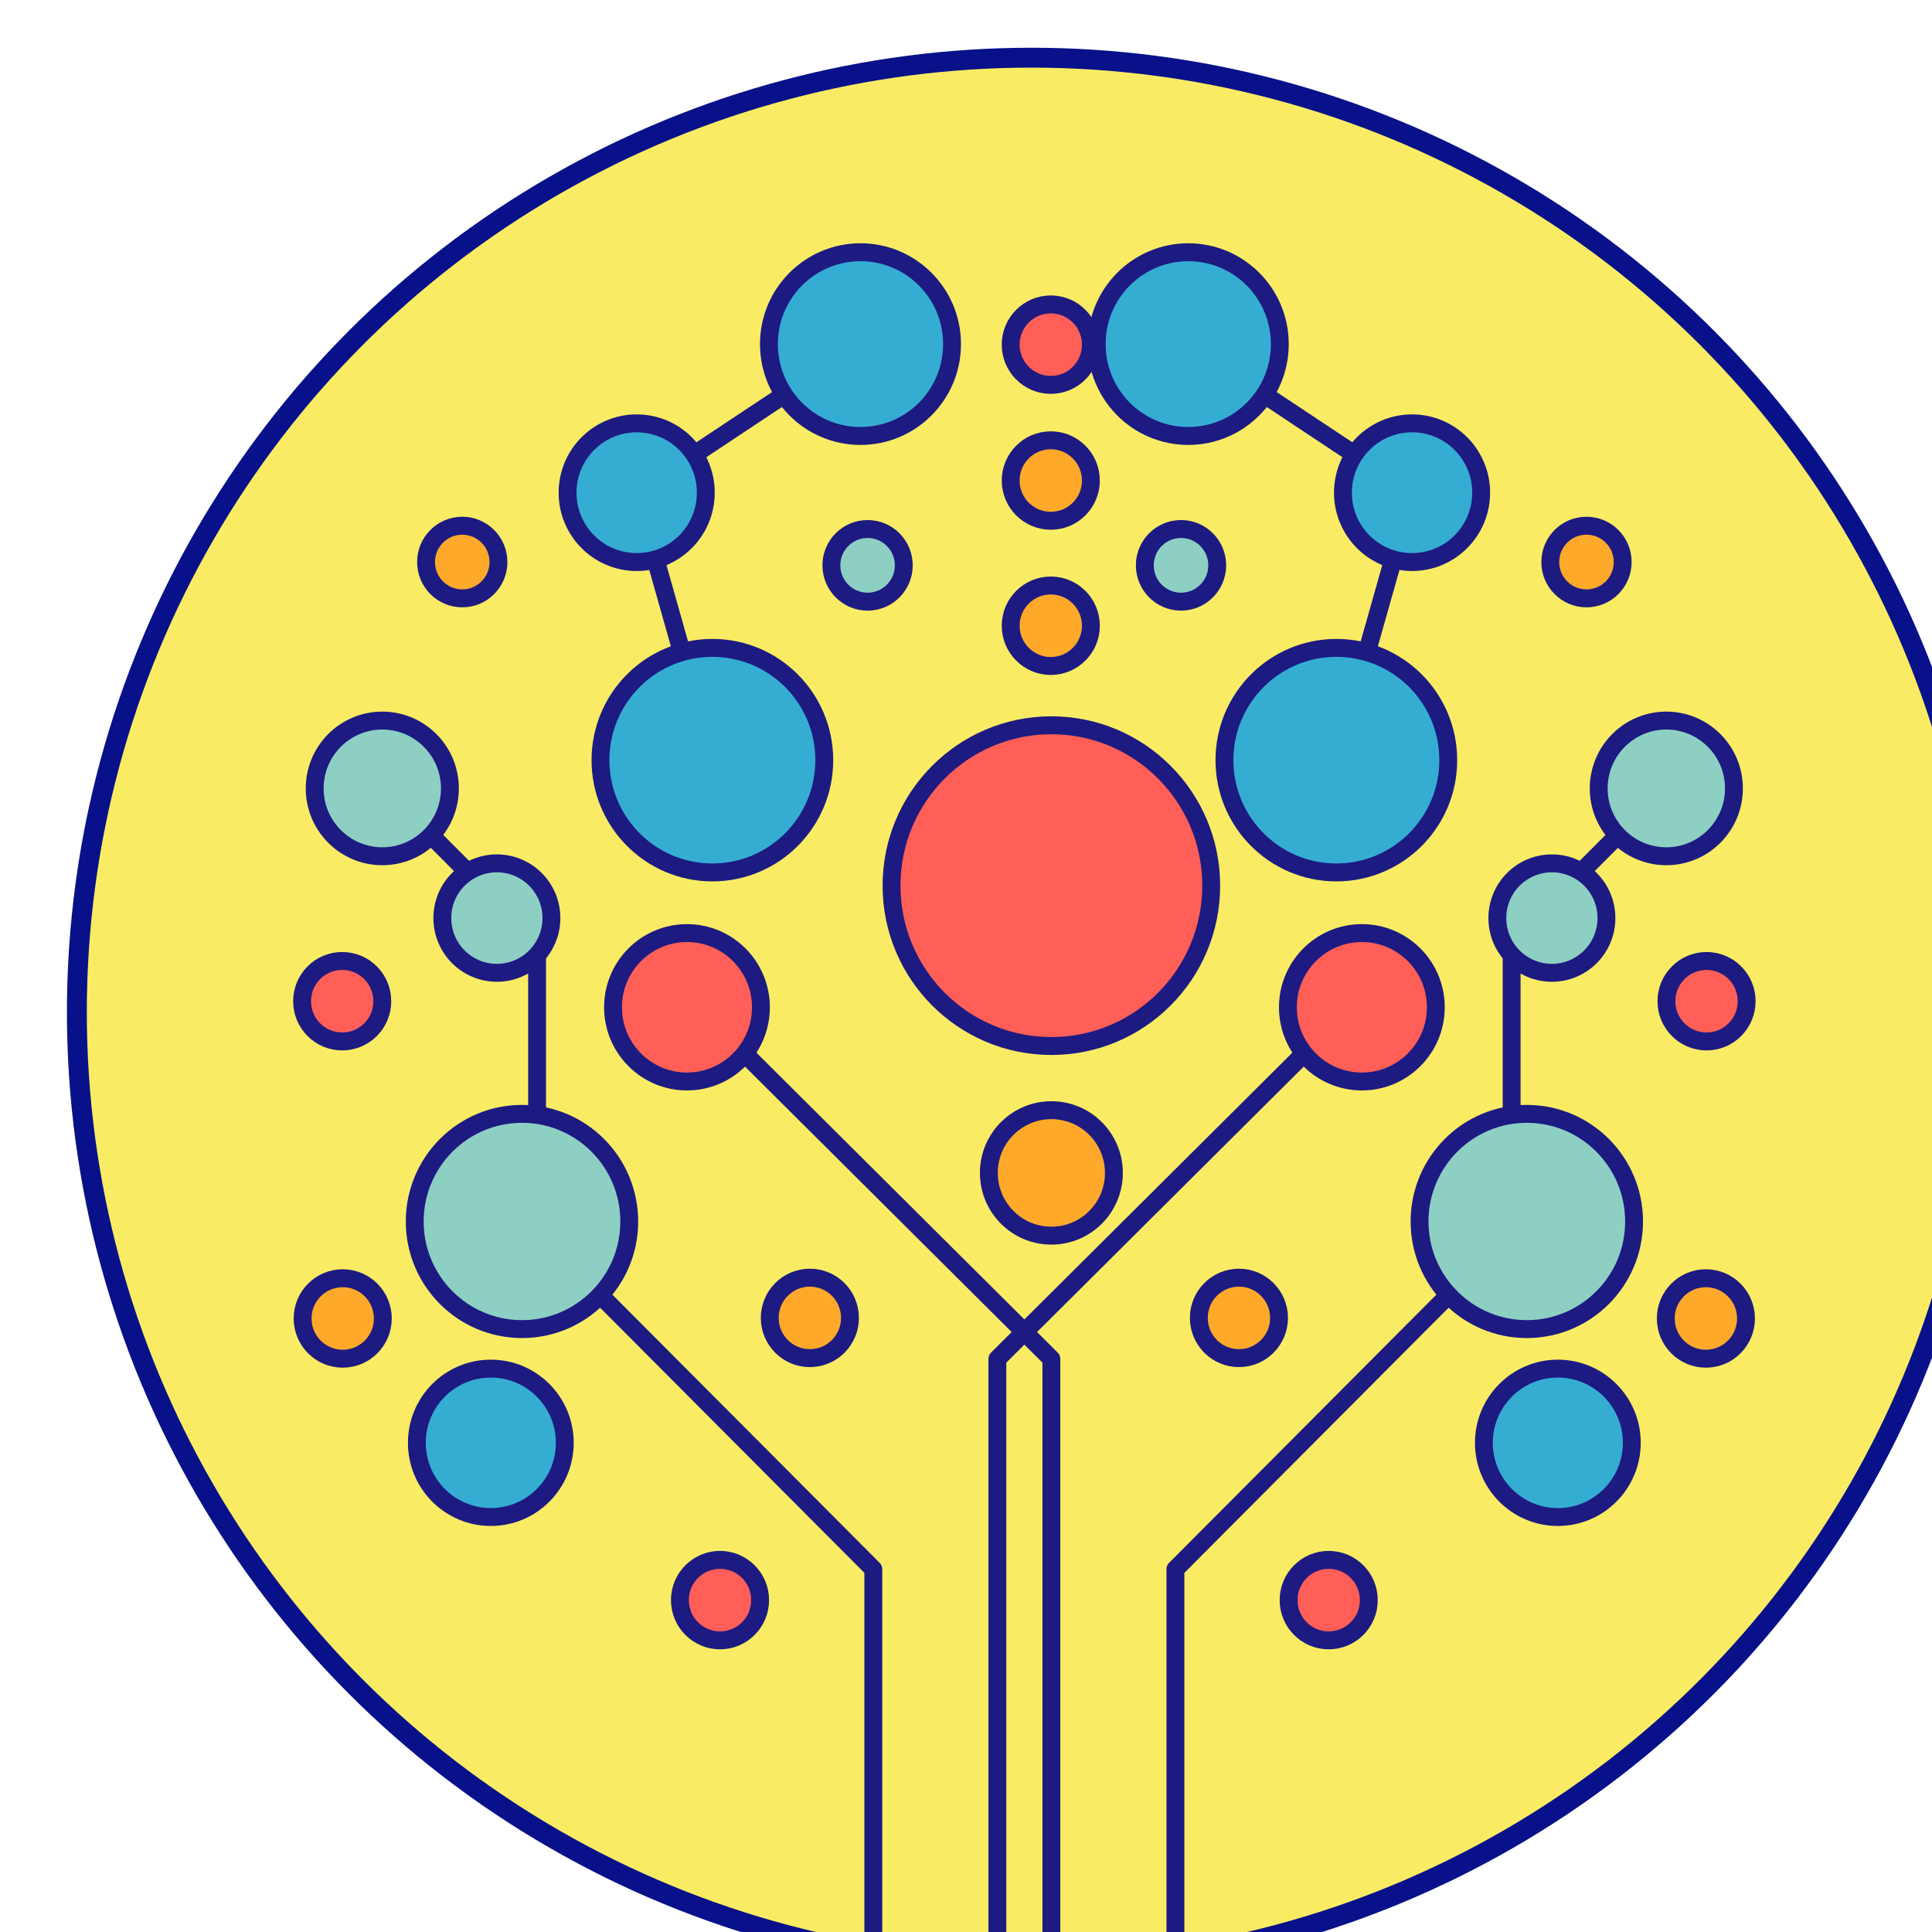 <svg viewBox="0 0 203 203" xmlns="http://www.w3.org/2000/svg" fill-rule="evenodd" clip-rule="evenodd" stroke-linejoin="round" stroke-miterlimit="1.5"><g transform="matrix(.162 0 0 .162 -2168.5 -1411.2)"><circle cx="14054.8" cy="9367.66" r="619.141" fill="#35add3"/><clipPath id="a"><circle cx="14054.8" cy="9367.66" r="619.141"/></clipPath><g clip-path="url(#a)"><g transform="matrix(3.618 0 0 3.63 -32697.8 -18791.7)"><circle cx="12921" cy="7757" r="171.111" fill="#f9ec64"/><clipPath id="b"><circle cx="12921" cy="7757" r="171.111"/></clipPath><g clip-path="url(#b)"><path d="M9902 6546l-68 45 23 81M9905.9 7060v-143l-102.16-102.17V6727l-47.03-47.03" fill="none" stroke="#1d1a82" stroke-width="5.43" transform="matrix(.59 0 0 .59 7049.392 3775.875)"/><circle cx="9758.54" cy="6675.54" r="20.544" fill="#8ecfc4" stroke="#1d1a82" stroke-width="5.43" transform="matrix(.59 0 0 .59 7048.31 3778.834)"/><circle cx="9758.54" cy="6675.54" r="20.544" fill="#8ecfc4" stroke="#1d1a82" stroke-width="6.73" transform="matrix(.476 0 0 .476 8181.324 4563.014)"/><circle cx="9758.54" cy="6675.54" r="20.544" fill="#8ecfc4" stroke="#1d1a82" stroke-width="3.42" transform="matrix(.936 0 0 .936 3696.897 1546.476)"/><circle cx="9857" cy="6672" r="34" fill="#35add3" stroke="#1d1a82" stroke-width="5.43" transform="matrix(.59 0 0 .59 7049.392 3775.875)"/><circle cx="9834" cy="6591" r="21" fill="#35add3" stroke="#1d1a82" stroke-width="5.43" transform="matrix(.59 0 0 .59 7049.392 3775.875)"/><circle cx="9902" cy="6546" r="27.82" fill="#35add3" stroke="#1d1a82" stroke-width="5.43" transform="matrix(.59 0 0 .59 7049.392 3775.875)"/><circle cx="9781" cy="6612" r="11" fill="#ffa92a" stroke="#1d1a82" stroke-width="5.43" transform="matrix(.59 0 0 .59 7049.392 3775.875)"/><circle cx="9781" cy="6612" r="11" fill="#8ecfc4" stroke="#1d1a82" stroke-width="5.43" transform="matrix(.59 0 0 .59 7122.055 3776.464)"/><circle cx="9744.52" cy="6745" r="12.186" fill="#ff5f56" stroke="#1d1a82" stroke-width="5.43" transform="matrix(.59 0 0 .59 7049.392 3775.875)"/><circle cx="9744.52" cy="6745" r="12.186" fill="#ffa92a" stroke="#1d1a82" stroke-width="5.43" transform="matrix(.59 0 0 .59 7049.485 3832.562)"/><circle cx="9744.52" cy="6745" r="12.186" fill="#ffa92a" stroke="#1d1a82" stroke-width="5.43" transform="matrix(.59 0 0 .59 7133.23 3832.461)"/><circle cx="9744.52" cy="6745" r="12.186" fill="#ffa92a" stroke="#1d1a82" stroke-width="5.43" transform="matrix(.59 0 0 .59 7176.42 3708.787)"/><circle cx="9744.52" cy="6745" r="12.186" fill="#ffa92a" stroke="#1d1a82" stroke-width="5.43" transform="matrix(.59 0 0 .59 7176.42 3682.842)"/><circle cx="9744.52" cy="6745" r="12.186" fill="#ff5f56" stroke="#1d1a82" stroke-width="5.43" transform="matrix(.59 0 0 .59 7176.42 3658.564)"/><circle cx="9959.46" cy="6797" r="19" fill="#ffa92a" stroke="#1d1a82" stroke-width="5.43" transform="matrix(.59 0 0 .59 7049.712 3775.875)"/><circle cx="9744.52" cy="6745" r="12.186" fill="#ff5f56" stroke="#1d1a82" stroke-width="5.43" transform="matrix(.59 0 0 .59 7117.123 3882.885)"/><circle cx="9744.52" cy="6745" r="12.186" fill="#35add3" stroke="#1d1a82" stroke-width="2.94" transform="matrix(1.088 0 0 1.088 2223.265 495.769)"/><path d="M9860.16 6754.28l99.84 99.05V7061" fill="none" stroke="#1d1a82" stroke-width="5.43" transform="matrix(.59 0 0 .59 7049.392 3775.875)"/><circle cx="9744.52" cy="6745" r="12.186" fill="#ff5f56" stroke="#1d1a82" stroke-width="2.94" transform="matrix(1.088 0 0 1.088 2258.43 417.95)"/><path d="M9902 6546l-68 45 23 81M9905.9 7060v-143l-102.16-102.17V6727l-47.03-47.03" fill="none" stroke="#1d1a82" stroke-width="5.43" transform="matrix(-.59 0 0 .59 18792.511 3775.875)"/><circle cx="9758.54" cy="6675.54" r="20.544" fill="#8ecfc4" stroke="#1d1a82" stroke-width="5.43" transform="matrix(-.59 0 0 .59 18793.572 3778.834)"/><circle cx="9758.54" cy="6675.54" r="20.544" fill="#8ecfc4" stroke="#1d1a82" stroke-width="6.73" transform="matrix(-.476 0 0 .476 17660.585 4563.014)"/><circle cx="9758.54" cy="6675.54" r="20.544" fill="#8ecfc4" stroke="#1d1a82" stroke-width="3.42" transform="matrix(-.936 0 0 .936 22145.018 1546.476)"/><circle cx="9857" cy="6672" r="34" fill="#35add3" stroke="#1d1a82" stroke-width="5.43" transform="matrix(-.59 0 0 .59 18792.511 3775.875)"/><circle cx="9834" cy="6591" r="21" fill="#35add3" stroke="#1d1a82" stroke-width="5.43" transform="matrix(-.59 0 0 .59 18792.511 3775.875)"/><circle cx="9902" cy="6546" r="27.82" fill="#35add3" stroke="#1d1a82" stroke-width="5.43" transform="matrix(-.59 0 0 .59 18792.511 3775.875)"/><circle cx="9781" cy="6612" r="11" fill="#ffa92a" stroke="#1d1a82" stroke-width="5.43" transform="matrix(-.59 0 0 .59 18792.511 3775.875)"/><circle cx="9781" cy="6612" r="11" fill="#8ecfc4" stroke="#1d1a82" stroke-width="5.43" transform="matrix(-.59 0 0 .59 18719.824 3776.464)"/><circle cx="9744.52" cy="6745" r="12.186" fill="#ff5f56" stroke="#1d1a82" stroke-width="5.43" transform="matrix(-.59 0 0 .59 18792.511 3775.875)"/><circle cx="9744.52" cy="6745" r="12.186" fill="#ffa92a" stroke="#1d1a82" stroke-width="5.43" transform="matrix(-.59 0 0 .59 18792.393 3832.562)"/><circle cx="9744.52" cy="6745" r="12.186" fill="#ffa92a" stroke="#1d1a82" stroke-width="5.43" transform="matrix(-.59 0 0 .59 18708.682 3832.461)"/><circle cx="9744.52" cy="6745" r="12.186" fill="#ff5f56" stroke="#1d1a82" stroke-width="5.43" transform="matrix(-.59 0 0 .59 18724.776 3882.885)"/><circle cx="9744.52" cy="6745" r="12.186" fill="#35add3" stroke="#1d1a82" stroke-width="2.94" transform="matrix(-1.088 0 0 1.088 23618.626 495.769)"/><path d="M9860.16 6754.28l99.84 99.05V7061" fill="none" stroke="#1d1a82" stroke-width="5.43" transform="matrix(-.59 0 0 .59 18792.511 3775.875)"/><circle cx="9744.52" cy="6745" r="12.186" fill="#ff5f56" stroke="#1d1a82" stroke-width="2.94" transform="matrix(-1.088 0 0 1.088 23583.491 417.95)"/><circle cx="9962.85" cy="6710" r="48.567" fill="#ff5f56" stroke="#1d1a82" stroke-width="5.43" transform="matrix(.59 0 0 .59 7047.711 3775.875)"/></g></g></g><circle cx="14054.8" cy="9367.66" r="619.141" fill="none" stroke="#081189" stroke-width="12.9" stroke-linecap="round"/></g></svg>